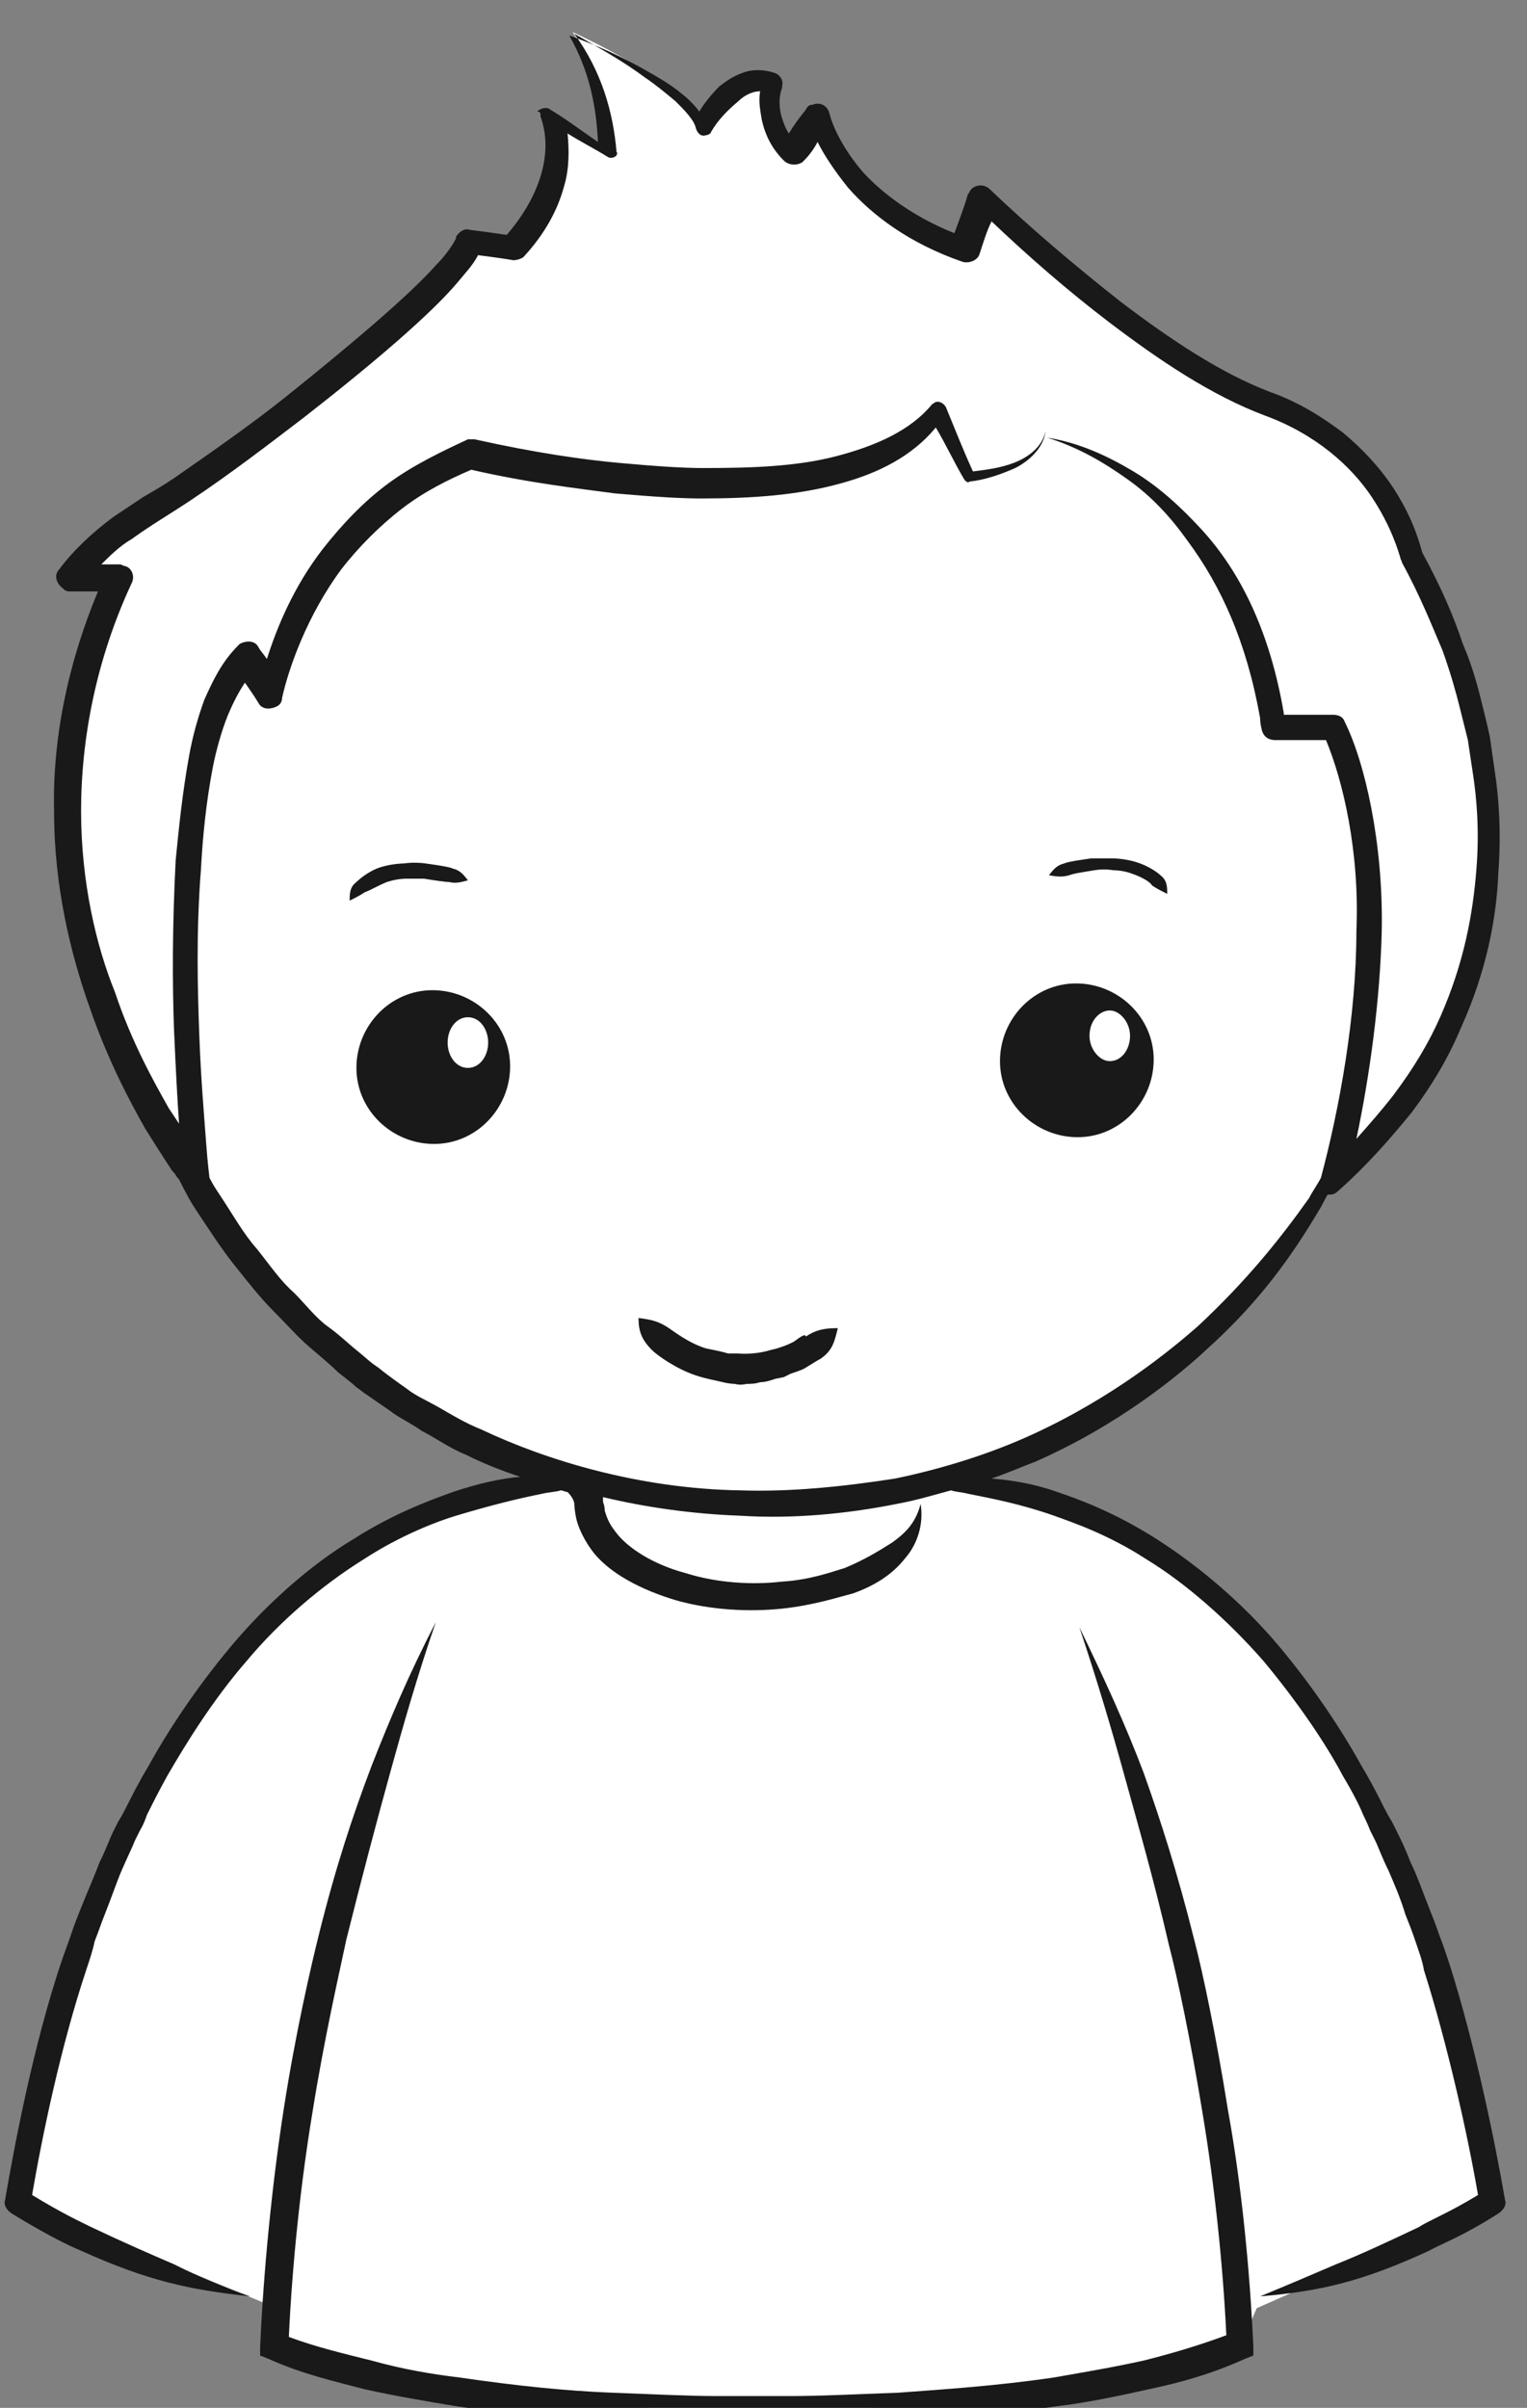<?xml version="1.0" encoding="utf-8"?>
<!-- Generator: Adobe Illustrator 18.0.0, SVG Export Plug-In . SVG Version: 6.00 Build 0)  -->
<!DOCTYPE svg PUBLIC "-//W3C//DTD SVG 1.1//EN" "http://www.w3.org/Graphics/SVG/1.1/DTD/svg11.dtd">
<svg version="1.1" id="Layer_1" xmlns="http://www.w3.org/2000/svg" xmlns:xlink="http://www.w3.org/1999/xlink" x="0px" y="0px"
	 viewBox="0 0 90.4 142.5" enable-background="new 0 0 90.4 142.5" xml:space="preserve">
<rect x="0" y="0" width="90.4" height="142.5" fill="#808080" stroke="none"/>
<g>
	<path fill="#FFFFFF" d="M73.4,138.9c0,0-7.6,3.7-27.7,3.7l-1.6,0c-20.1,0-27.7-3.7-27.7-3.7l0-2.3l-15-6.2c8-48,36-42.4,36-42.4h15
		c0,0,28-5.6,36,42.4l-14,6.2L73.4,138.9z"/>
</g>
<g>
	<ellipse fill="#FFFFFF" cx="44.6" cy="89" rx="9.8" ry="5.5"/>
</g>
<path fill="#FFFFFF" d="M7.3,54.2c0.6,19.8,18,35.3,38.8,34.6c20.8-0.7,37.2-17.2,36.6-37c-0.6-19.8-18-35.3-38.8-34.6
	C23,17.8,6.6,34.4,7.3,54.2z"/>
<g>
	<path fill="#FFFFFF" d="M75.2,42.9C73,27.8,61.7,25.7,61.7,25.7c-0.3,2.4-4.5,2.7-4.5,2.7l-1.9-3.9c-5.8,7.8-27.7,2.6-27.7,2.6
		c-10.2,4.1-11.9,14.2-11.9,14.2l-1.4-2.1c-5.7,5.3-2.9,30.6-2.9,30.6S-1.9,53.5,7,34.2H4.1c0,0,1.5-2.2,5.2-4.4
		s17.5-12.5,18.4-15.5l2.6,0.4c0,0,3.8-3.8,2.2-8L36,8.9c0,0,0.1-3.7-2.1-7c0,0,7.3,3.3,7.7,5.6c0,0,1.9-3.6,4.2-2.8
		c0,0-0.7,2.3,1.1,4.2l1.7-2.2c0,0,1.2,5.4,8.6,8l1-3.1c0,0,9.6,9.5,16.9,12.2c7.3,2.7,8.4,9,8.4,9s12.9,21.5-4.8,37
		c0,0,4.8-16.5,0-26.9H75.2z"/>
</g>
<g>
	<path fill="#191919" d="M47,79.4c-0.2,0.1-0.4,0.2-0.7,0.3L46,79.8l-0.4,0.1c-1,0.3-1.9,0.2-1.9,0.2s-0.2,0-0.6,0
		c-0.3-0.1-0.8-0.2-1.3-0.3c-1-0.3-1.9-1-2.2-1.2c-0.6-0.4-1-0.5-1.8-0.6c0,0.8,0.2,1.3,0.8,1.9c0.3,0.3,1.4,1.1,2.6,1.5
		c0.6,0.2,1.2,0.3,1.6,0.4c0.4,0.1,0.7,0.1,0.7,0.1c0,0,0.3,0.1,0.7,0c0.2,0,0.5,0,0.8-0.1c0.3,0,0.6-0.1,0.9-0.2l0.5-0.1l0.4-0.2
		c0.3-0.1,0.6-0.2,0.8-0.3c0.5-0.3,0.8-0.5,1-0.6c0.7-0.5,0.8-1,1-1.8c-0.8,0-1.3,0.1-1.9,0.5C47.7,78.9,47.4,79.1,47,79.4z"/>
	<path fill="#191919" d="M63.3,51.8c0.2-0.1,0.9-0.2,1.5-0.3c0.6-0.1,1.1,0,1.1,0s0.6,0,1.1,0.2c0.6,0.2,1.1,0.5,1.2,0.7
		c0.3,0.2,0.5,0.3,0.9,0.5c0-0.4,0-0.8-0.4-1.1c-0.2-0.2-0.8-0.6-1.5-0.8c-0.7-0.2-1.3-0.2-1.3-0.2s-0.6,0-1.3,0
		c-0.7,0.1-1.4,0.2-1.6,0.3c-0.4,0.1-0.6,0.3-0.9,0.7C62.7,51.9,62.9,51.9,63.3,51.8z"/>
	<path fill="#191919" d="M22.9,52.2C23.5,52,24,52,24,52s0.5,0,1.1,0c0.6,0.1,1.3,0.2,1.5,0.2c0.4,0.1,0.7,0,1.1-0.1
		c-0.3-0.4-0.5-0.6-0.9-0.7c-0.2-0.1-0.9-0.2-1.6-0.3c-0.7-0.1-1.3,0-1.3,0s-0.6,0-1.3,0.2c-0.7,0.2-1.3,0.7-1.5,0.9
		c-0.4,0.3-0.4,0.7-0.4,1.1c0.4-0.2,0.6-0.3,0.9-0.5C21.9,52.7,22.4,52.4,22.9,52.2z"/>
	<path fill="#191919" d="M63.8,67.3c2.5,0,4.5-2.1,4.5-4.6c0-2.5-2.1-4.5-4.6-4.5c-2.5,0-4.5,2.1-4.5,4.6
		C59.2,65.3,61.3,67.3,63.8,67.3z"/>
	<path fill="#191919" d="M25.6,58.6c-2.5,0-4.5,2.1-4.5,4.6c0,2.5,2.1,4.5,4.6,4.5c2.5,0,4.5-2.1,4.5-4.6
		C30.2,60.6,28.1,58.6,25.6,58.6z"/>
	<path fill="#191919" d="M89.1,130.2L89.1,130.2c-0.6-3.5-1.8-9.3-3.3-14c-0.2-0.6-0.4-1.2-0.6-1.7c-0.2-0.6-0.4-1.1-0.6-1.6
		c-0.4-1-0.7-1.9-1.1-2.7c-0.3-0.8-0.6-1.4-0.8-1.8c-0.2-0.4-0.3-0.6-0.3-0.6s-0.2-0.3-0.5-0.9c-0.3-0.6-0.7-1.4-1.3-2.4
		c-1.1-2-2.8-4.6-4.9-7.1c-2.1-2.5-4.7-4.7-7.2-6.3c-2.5-1.6-4.7-2.4-5.9-2.8c-1.4-0.5-2.7-0.7-3.9-0.8c0.9-0.3,1.8-0.7,2.6-1
		c5-2.2,8.6-5.2,10.2-6.7c3.1-2.8,5-5.5,6.6-8.2c0.2-0.3,0.3-0.6,0.5-0.9c0.2,0,0.4,0,0.6-0.2c1.7-1.5,3.1-3.1,4.4-4.7
		c1.2-1.6,2.2-3.3,2.9-5c1.5-3.3,2.1-6.5,2.2-9.1c0.2-2.6,0-4.7-0.2-6c-0.2-1.4-0.3-2.1-0.3-2.1s-0.1-0.5-0.5-2.1
		c-0.2-0.8-0.5-2-1.1-3.4c-0.5-1.5-1.2-3.2-2.4-5.4c-0.2-0.7-0.6-2.2-1.9-4.1c-0.7-1-1.6-2-2.8-3c-1.2-0.9-2.6-1.8-4.3-2.4
		c-2.9-1.1-5.9-3.1-8.8-5.3c-2.8-2.2-5.5-4.5-7.8-6.7l0,0c-0.3-0.3-0.8-0.3-1.1,0c-0.1,0.1-0.1,0.2-0.2,0.3
		c-0.2,0.7-0.5,1.5-0.8,2.3c-2.5-1-4.3-2.4-5.4-3.6c-1.2-1.4-1.8-2.7-2-3.5l0,0c-0.1-0.4-0.5-0.7-1-0.5c-0.2,0-0.3,0.1-0.4,0.3
		c0,0,0,0,0,0c-0.4,0.5-0.7,0.9-1,1.4c-0.2-0.3-0.3-0.6-0.4-0.9c-0.2-0.6-0.2-1.3,0-1.8l0-0.1c0.1-0.3-0.1-0.7-0.5-0.8
		c-0.6-0.2-1.3-0.2-1.8,0c-0.6,0.2-1,0.5-1.4,0.8c-0.5,0.5-0.9,1-1.2,1.5c-0.3-0.4-0.7-0.8-1.1-1.1c-0.6-0.5-1.3-0.9-2-1.3
		c-1.4-0.8-2.9-1.5-4.6-2.1l0,0l0,0l0,0l0,0c1.2,2.1,1.6,4.2,1.7,6.3c-0.9-0.6-1.8-1.3-2.8-1.9c-0.2-0.2-0.6-0.1-0.8,0.1
		C32,6.6,32,6.7,32,6.9l0,0c0.8,2.2-0.1,4.8-2,7c-0.7-0.1-1.4-0.2-2.2-0.3c-0.3-0.1-0.6,0.1-0.8,0.4L27,14.1c-0.2,0.4-0.6,1-1.2,1.6
		c-1.5,1.7-4.9,4.6-8.9,7.8c-2,1.6-4.3,3.2-6.6,4.8c-0.6,0.4-1.1,0.7-1.8,1.1c-0.6,0.4-1.2,0.8-1.8,1.2c-1.2,0.9-2.3,1.9-3.2,3.1
		c-0.3,0.3-0.2,0.8,0.2,1.1C3.8,34.9,3.9,35,4.1,35l0,0c0.5,0,1.1,0,1.7,0C4,39.3,3.1,43.8,3.2,48c0,4.5,1,8.5,2.1,11.6
		c1.1,3.2,2.4,5.6,3.3,7.2c1,1.6,1.6,2.5,1.6,2.5s0,0,0.1,0.1c0.1,0.1,0.1,0.2,0.3,0.4c0.3,0.6,0.6,1.2,1,1.8
		c0.8,1.2,1.5,2.3,2.3,3.3c0.8,1,1.5,1.9,2.3,2.7c0.8,0.8,1.4,1.5,2.1,2.1c0.7,0.6,1.3,1.1,1.7,1.5c0.5,0.4,0.9,0.7,1.1,0.9
		c0.3,0.2,0.4,0.3,0.4,0.3s0.6,0.4,1.6,1.1c0.5,0.4,1.2,0.7,1.9,1.2c0.8,0.4,1.6,1,2.6,1.4c1,0.5,2,0.9,3.2,1.3
		c-1.2,0.1-2.5,0.4-4,0.9c-1.1,0.4-3.4,1.2-5.9,2.8c-2.5,1.5-5.1,3.8-7.2,6.3c-2.1,2.5-3.8,5.1-4.9,7.1c-0.6,1-1,1.8-1.3,2.4
		c-0.3,0.6-0.5,0.9-0.5,0.9s-0.1,0.2-0.3,0.6c-0.2,0.4-0.4,1-0.8,1.8c-0.3,0.8-0.7,1.7-1.1,2.7c-0.2,0.5-0.4,1-0.6,1.6
		c-0.2,0.6-0.4,1.1-0.6,1.7c-1.6,4.8-2.7,10.5-3.3,14l0,0c-0.1,0.3,0.1,0.6,0.4,0.8c2.3,1.4,3.4,1.9,4.1,2.2c4,1.8,6.4,2.3,10,2.7
		c-1.7-0.6-3.1-1.2-4.5-1.9c-1.4-0.6-3-1.3-4.9-2.2c-0.6-0.3-1.7-0.8-3.5-1.9c0.6-3.5,1.7-8.8,3.2-13.3c0.2-0.6,0.4-1.2,0.5-1.7
		c0.2-0.5,0.4-1.1,0.6-1.6c0.4-1,0.7-1.9,1-2.6c0.3-0.7,0.6-1.3,0.8-1.8c0.2-0.4,0.3-0.6,0.3-0.6s0.2-0.3,0.4-0.9
		c0.3-0.6,0.7-1.4,1.2-2.3c1.1-1.9,2.7-4.5,4.7-6.8c2-2.4,4.5-4.5,6.9-6c2.3-1.5,4.5-2.3,5.5-2.6c2-0.6,3.6-1,5.1-1.3
		c0.4-0.1,0.8-0.1,1.1-0.2c0.1,0,0.3,0.1,0.4,0.1C34,88.7,34,89,34,89s0,0.3,0.1,0.8c0.1,0.5,0.4,1.2,0.9,1.9c1,1.4,3,2.4,5,3
		c2.1,0.6,4.4,0.7,6.3,0.5c1.9-0.2,3.4-0.7,4.2-0.9c1.4-0.5,2.4-1.2,3.1-2.1c0.7-0.8,1.1-2,0.9-3.2c-0.3,1.2-1,1.8-1.7,2.3
		c-0.8,0.5-1.6,1-2.8,1.5c-0.7,0.2-2,0.7-3.7,0.8c-1.7,0.2-3.8,0.1-5.7-0.5c-1.9-0.5-3.5-1.5-4.2-2.5c-0.4-0.5-0.5-0.9-0.6-1.2
		c0-0.3-0.1-0.5-0.1-0.5s0-0.1,0-0.3c2.5,0.6,5.3,1,8.1,1.1c3.1,0.2,6.3-0.1,9.3-0.7c1.1-0.2,2.1-0.5,3.2-0.8c0.3,0.1,0.6,0.1,1,0.2
		c1.5,0.3,3.1,0.6,5.1,1.3c1.1,0.4,3.2,1.1,5.5,2.6c2.3,1.4,4.8,3.6,6.9,6c2,2.4,3.7,4.9,4.7,6.8c0.6,1,1,1.8,1.2,2.3
		c0.3,0.6,0.4,0.9,0.4,0.9s0.1,0.2,0.3,0.6c0.2,0.4,0.4,1,0.8,1.8c0.3,0.7,0.7,1.6,1,2.6c0.2,0.5,0.4,1,0.6,1.6
		c0.2,0.6,0.4,1.1,0.5,1.7c1.4,4.4,2.6,9.8,3.2,13.3c-1.8,1.1-2.9,1.5-3.5,1.9c-1.9,0.9-3.4,1.6-4.9,2.2c-1.4,0.6-2.8,1.2-4.5,1.9
		c3.6-0.3,6.1-0.9,10-2.7c0.7-0.4,1.9-0.8,4.1-2.2C89,130.8,89.2,130.5,89.1,130.2z M43.8,88.2c-6-0.1-11.5-1.8-15.3-3.6
		c-1-0.4-1.8-0.9-2.5-1.3c-0.7-0.4-1.4-0.7-1.9-1.1c-1-0.7-1.5-1.1-1.5-1.1s-0.1-0.1-0.4-0.3c-0.3-0.2-0.6-0.5-1.1-0.9
		c-0.5-0.4-1-0.9-1.7-1.4c-0.7-0.5-1.3-1.3-2-2c-0.8-0.7-1.4-1.6-2.2-2.6c-0.8-0.9-1.4-2-2.2-3.2c-0.2-0.3-0.4-0.6-0.6-1
		c0,0,0,0,0,0l0,0c0-0.1-0.1-0.7-0.2-2.1c-0.1-1.4-0.3-3.6-0.4-6.3c-0.1-2.7-0.2-6.1,0.1-9.9c0.1-1.9,0.3-3.9,0.7-6
		c0.2-1,0.5-2.1,0.9-3.1c0.3-0.7,0.6-1.3,1-1.9c0.2,0.3,0.5,0.7,0.8,1.2c0.2,0.4,0.7,0.4,1.1,0.2c0.2-0.1,0.3-0.3,0.3-0.5l0,0
		c0.4-1.8,1.5-4.9,3.5-7.6c1-1.3,2.3-2.6,3.6-3.6c1.3-1,2.7-1.7,4.1-2.3c3.5,0.8,6.3,1.1,8.5,1.4c2.3,0.2,3.9,0.3,5.1,0.3
		c3.1,0,5.8-0.2,8.3-0.9c2.2-0.6,4.2-1.6,5.6-3.3c0.6,1,1.1,2.1,1.7,3.1l0,0c0.1,0.1,0.2,0.2,0.3,0.1c0.9-0.1,1.8-0.4,2.7-0.8
		c0.8-0.4,1.7-1.2,1.8-2.2c-0.2,1-1.1,1.6-1.9,1.9c-0.8,0.3-1.6,0.4-2.4,0.5c-0.6-1.3-1.1-2.6-1.6-3.8c-0.1-0.2-0.4-0.4-0.6-0.3
		c-0.1,0-0.1,0.1-0.2,0.1l0,0c-1.3,1.6-3.4,2.5-5.7,3.1c-2.3,0.6-4.9,0.7-7.9,0.7c-1.1,0-2.7-0.1-4.9-0.3c-2.2-0.2-5-0.6-8.6-1.4
		l0,0c-0.2,0-0.3,0-0.4,0c-1.5,0.7-3.2,1.5-4.7,2.6c-1.5,1.1-2.8,2.5-3.9,3.9c-1.7,2.2-2.7,4.6-3.3,6.5c-0.2-0.3-0.4-0.5-0.5-0.7
		l0,0c-0.2-0.4-0.7-0.4-1.1-0.2c0,0-0.1,0.1-0.1,0.1c-1,1-1.5,2.1-2,3.2c-0.4,1.1-0.7,2.2-0.9,3.3c-0.4,2.2-0.6,4.2-0.8,6.2
		c-0.2,3.9-0.2,7.2-0.1,10c0.1,2.3,0.2,4.2,0.3,5.6c-0.2-0.3-0.4-0.6-0.6-0.9c-0.9-1.6-2.2-3.9-3.2-6.9C5.7,56,4.8,52.2,4.8,48
		c0-4.3,0.9-9,3-13.5c0.2-0.4,0-0.9-0.4-1c-0.1,0-0.2-0.1-0.3-0.1c-0.4,0-0.8,0-1.1,0c0.5-0.5,1.1-1.1,1.8-1.5
		c1.1-0.8,2.3-1.5,3.5-2.3c2.4-1.6,4.6-3.3,6.7-4.9c4.1-3.2,7.5-6.1,9.1-8c0.4-0.5,0.9-1,1.2-1.6c0.8,0.1,1.5,0.2,2.1,0.3l0,0
		c0.2,0,0.5-0.1,0.6-0.2c1.2-1.3,2-2.7,2.4-4.2c0.3-1,0.3-2.1,0.2-3.1c0.8,0.5,1.6,0.9,2.4,1.4l0,0c0.2,0.1,0.4,0,0.5-0.1
		c0-0.1,0.1-0.1,0-0.2c-0.2-2.4-0.9-4.8-2.5-7c1.6,0.9,3,1.7,4.2,2.6C38.8,5,39.4,5.5,40,6c0.5,0.5,1.1,1.1,1.2,1.6
		c0.1,0.3,0.3,0.5,0.6,0.4c0.1,0,0.3-0.1,0.3-0.2l0,0c0.4-0.7,1-1.3,1.6-1.8c0.4-0.4,0.9-0.6,1.3-0.6c-0.1,0.6,0,1.1,0.1,1.7
		c0.2,0.9,0.6,1.7,1.3,2.4c0.3,0.3,0.8,0.3,1.1,0.1c0,0,0.1-0.1,0.1-0.1l0,0c0.3-0.3,0.6-0.7,0.8-1.1c0.4,0.8,1,1.7,1.8,2.7
		c1.4,1.6,3.6,3.3,6.8,4.4c0.4,0.1,0.9-0.1,1-0.5l0,0l0,0c0.2-0.6,0.4-1.3,0.7-1.9c2.1,2,4.5,4.1,7,6c2.9,2.2,6,4.3,9.2,5.5
		c3,1.1,5.1,3,6.3,4.8c1.2,1.8,1.6,3.3,1.7,3.6c0,0.1,0.1,0.2,0.1,0.3c1.1,2,1.8,3.8,2.4,5.2c0.5,1.4,0.8,2.5,1,3.3
		c0.4,1.6,0.5,2,0.5,2s0.1,0.7,0.3,2c0.2,1.3,0.4,3.3,0.2,5.7c-0.2,2.5-0.7,5.4-2.1,8.6c-0.7,1.6-1.6,3.1-2.8,4.7
		c-0.7,0.9-1.4,1.7-2.2,2.6c0.8-3.8,1.4-8.2,1.5-12.3c0.1-5.2-1-10-2.2-12.4l0,0c-0.1-0.3-0.4-0.4-0.7-0.4c-1.4,0-2.3,0-2.9,0
		c0,0,0-0.1,0-0.1c-0.8-4.7-2.5-8.3-4.9-10.9c-1.2-1.3-2.5-2.5-4-3.4c-1.5-0.9-3.2-1.7-5.1-2c1.9,0.6,3.4,1.5,4.8,2.5
		c1.4,1,2.5,2.2,3.5,3.6c2,2.7,3.5,6,4.3,10.5c0,0.1,0,0.3,0.1,0.7l0,0c0.1,0.4,0.4,0.6,0.8,0.6c0.3,0,1.2,0,3,0
		c1,2.4,2,6.6,1.8,11.3c0,5-1,10.5-2.1,14.6l0,0c0,0,0,0,0,0c-0.2,0.4-0.5,0.8-0.7,1.2c-1.7,2.4-3.7,4.9-6.6,7.6
		c-1.6,1.4-5,4.2-9.8,6.4c-2.4,1.1-5.2,2-8.1,2.6C49.8,88,46.7,88.3,43.8,88.2z"/>
	<path fill="#191919" d="M72.7,124.9c-0.7-4.4-1.5-8.2-2-10.1c-1-4-2-7.1-3-9.9c-1.1-2.9-2.3-5.5-3.8-8.6c1.1,3.3,1.9,6,2.7,8.9
		c0.8,2.9,1.7,6,2.6,9.9c0.5,1.9,1.3,5.7,2,10c0.7,4.2,1.2,8.9,1.4,13.1c-1.6,0.6-3.3,1.1-4.9,1.5c-1.8,0.4-3.6,0.7-5.3,1
		c-3.4,0.5-6.5,0.7-9.2,0.9c-2.6,0.1-4.8,0.2-6.3,0.2c-1.5,0-2.3,0-2.3,0s-0.8,0-2.3,0c-1.4,0-3.5-0.1-6.1-0.2
		c-2.6-0.1-5.6-0.4-9-0.9c-1.7-0.2-3.4-0.5-5.2-1c-1.6-0.4-3.3-0.8-4.9-1.4c0.2-4.3,0.7-9.1,1.4-13.3c0.7-4.4,1.6-8.3,2-10.2
		c1-4,1.8-7,2.6-9.9c0.8-2.9,1.6-5.7,2.7-8.9c-1.6,3.1-2.7,5.7-3.8,8.5c-1.1,2.9-2.1,5.9-3.1,9.9c-0.5,2-1.4,5.9-2.1,10.4
		c-0.7,4.5-1.2,9.6-1.4,14.1l0,0.5l0.5,0.2c2,0.9,3.8,1.3,5.7,1.8c1.8,0.4,3.6,0.7,5.4,1c3.4,0.5,6.5,0.7,9.2,0.9
		c2.6,0.1,4.7,0.2,6.2,0.2c1.5,0,2.3,0,2.3,0s0.8,0,2.3,0c1.5,0,3.7,0,6.3-0.2c2.7-0.1,5.8-0.4,9.3-0.9c1.7-0.2,3.6-0.6,5.4-1
		c1.9-0.4,3.7-0.9,5.7-1.8l0.5-0.2l0-0.5C74,134.4,73.5,129.3,72.7,124.9z"/>
</g>
<path fill="#FFFFFF" d="M26.5,61.7c0,0.8,0.5,1.5,1.2,1.5c0.7,0,1.2-0.7,1.2-1.5c0-0.8-0.5-1.5-1.2-1.5C27,60.2,26.5,60.9,26.5,61.7
	z"/>
<path fill="#FFFFFF" d="M64.5,61.3c0,0.8,0.6,1.5,1.2,1.5c0.7,0,1.2-0.7,1.2-1.5c0-0.8-0.6-1.5-1.2-1.5
	C65.1,59.8,64.5,60.4,64.5,61.3z"/>
</svg>

